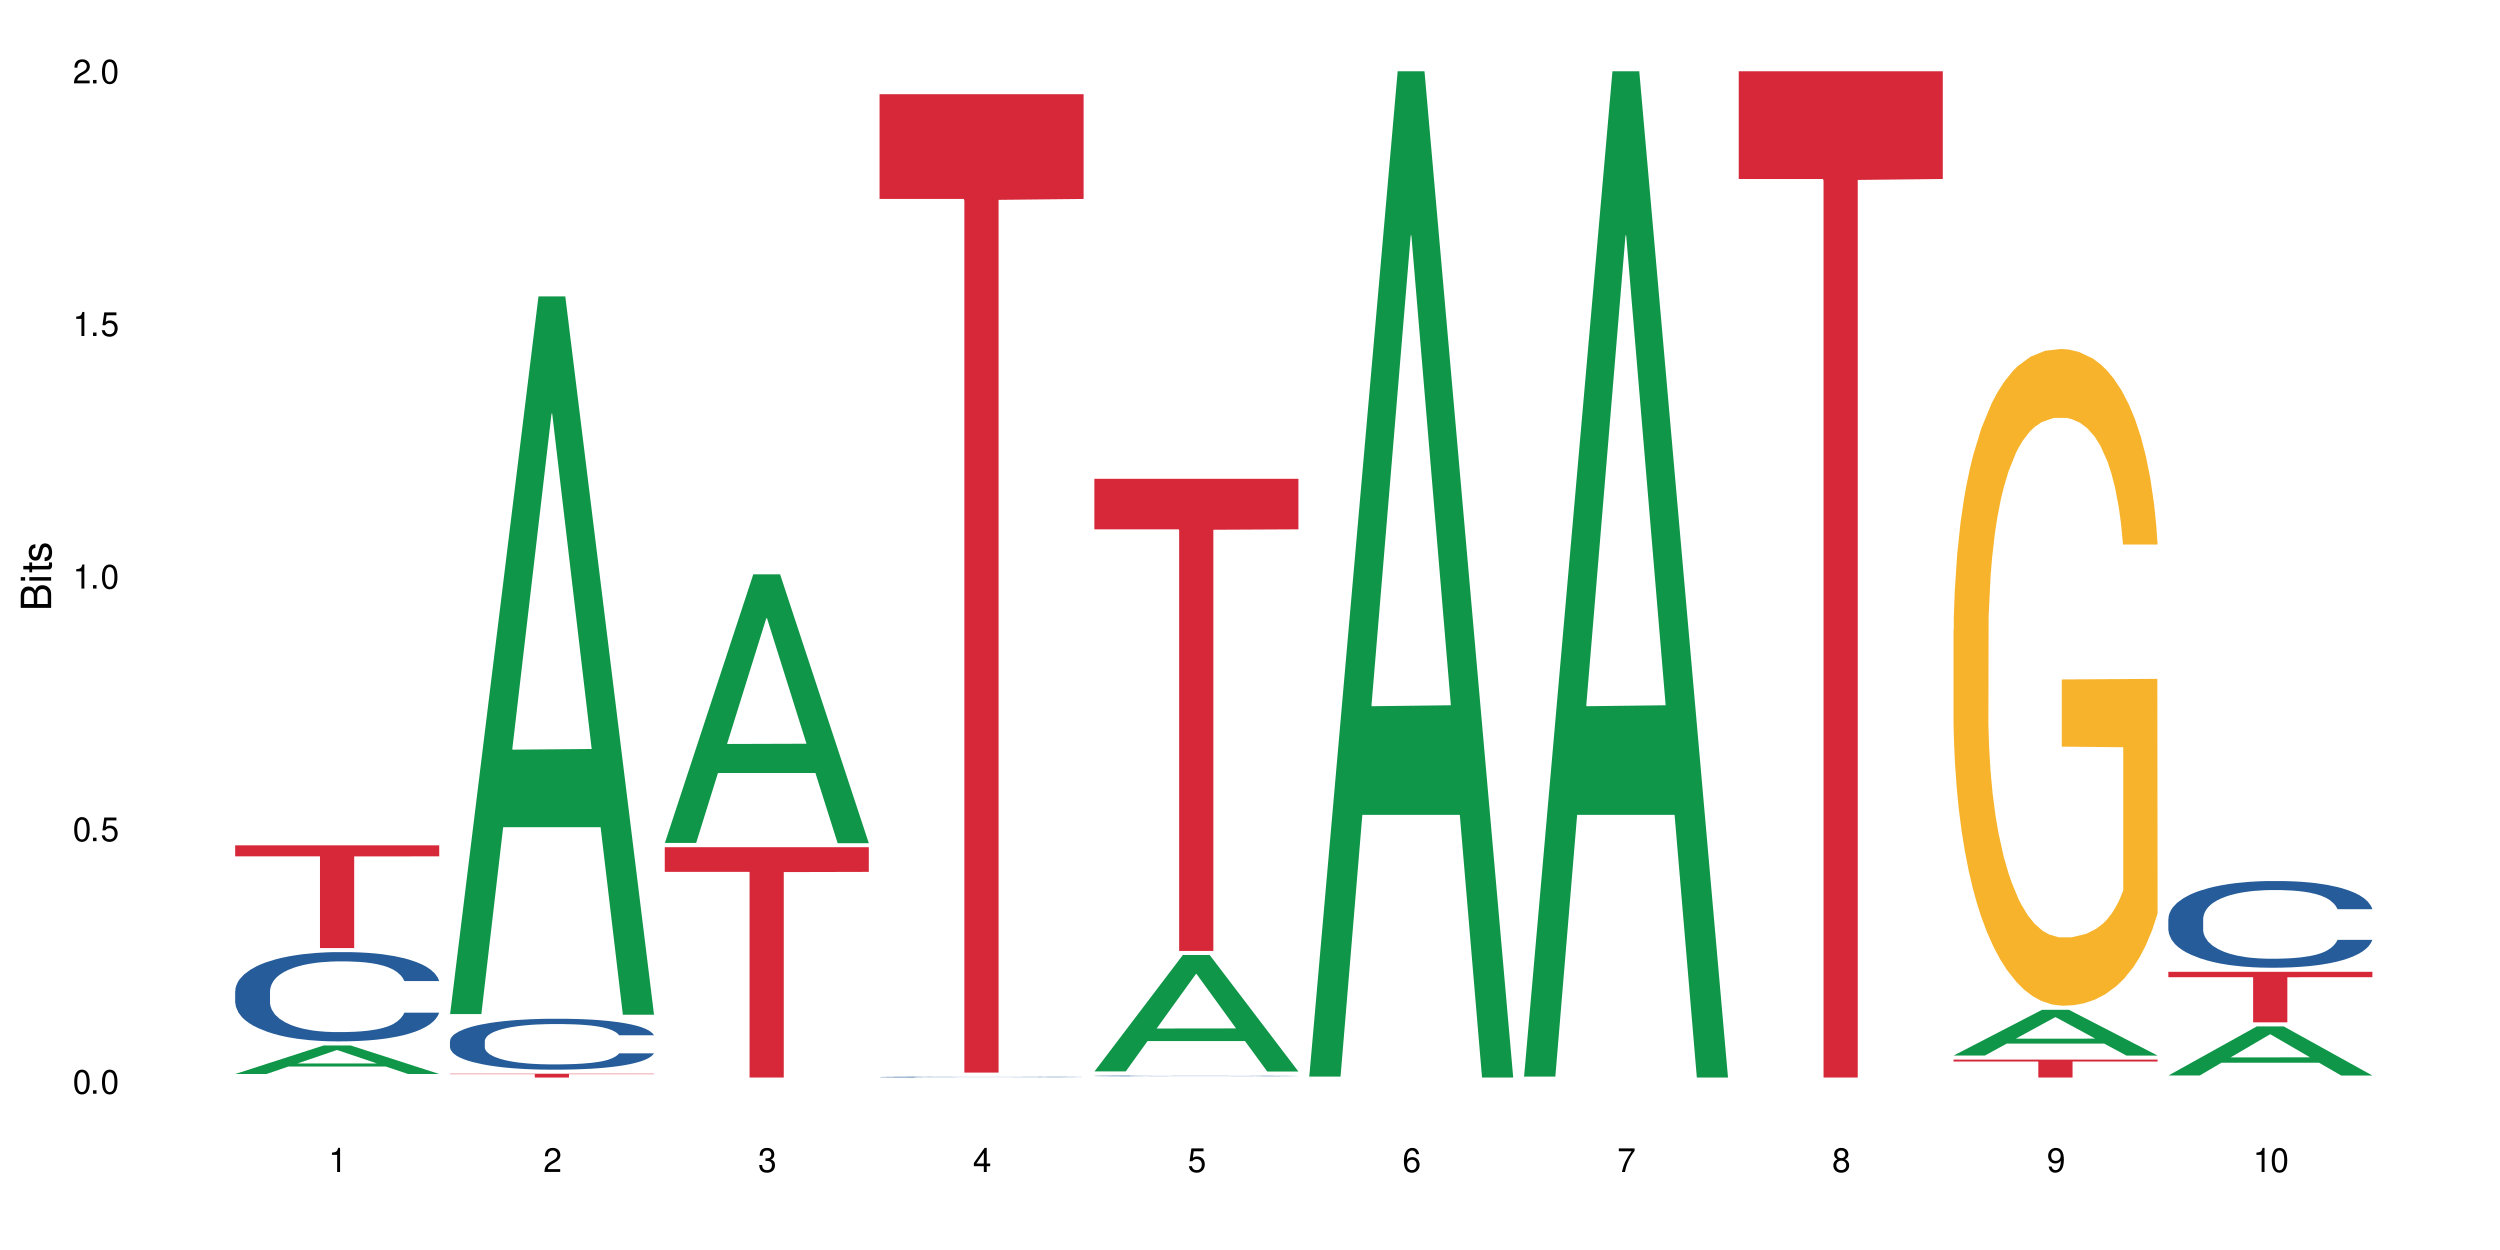 <?xml version="1.0" encoding="UTF-8"?>
<svg xmlns="http://www.w3.org/2000/svg" xmlns:xlink="http://www.w3.org/1999/xlink" width="720" height="360" viewBox="0 0 720 360">
<defs>
<g>
<g id="glyph-0-0">
</g>
<g id="glyph-0-1">
<path d="M 2.641 -6.938 C 2 -6.938 1.422 -6.656 1.078 -6.172 C 0.641 -5.562 0.406 -4.641 0.406 -3.359 C 0.406 -1.016 1.188 0.219 2.641 0.219 C 4.078 0.219 4.859 -1.016 4.859 -3.297 C 4.859 -4.641 4.656 -5.547 4.203 -6.172 C 3.844 -6.656 3.281 -6.938 2.641 -6.938 Z M 2.641 -6.188 C 3.547 -6.188 4 -5.25 4 -3.375 C 4 -1.406 3.562 -0.484 2.625 -0.484 C 1.734 -0.484 1.281 -1.438 1.281 -3.344 C 1.281 -5.25 1.734 -6.188 2.641 -6.188 Z M 2.641 -6.188 "/>
</g>
<g id="glyph-0-2">
<path d="M 1.828 -1 L 0.828 -1 L 0.828 0 L 1.828 0 Z M 1.828 -1 "/>
</g>
<g id="glyph-0-3">
<path d="M 4.562 -6.797 L 1.062 -6.797 L 0.547 -3.094 L 1.328 -3.094 C 1.719 -3.562 2.047 -3.734 2.578 -3.734 C 3.484 -3.734 4.062 -3.109 4.062 -2.094 C 4.062 -1.125 3.484 -0.531 2.578 -0.531 C 1.828 -0.531 1.375 -0.906 1.188 -1.672 L 0.328 -1.672 C 0.453 -1.109 0.547 -0.844 0.75 -0.594 C 1.125 -0.078 1.828 0.219 2.594 0.219 C 3.969 0.219 4.922 -0.781 4.922 -2.219 C 4.922 -3.562 4.031 -4.484 2.719 -4.484 C 2.25 -4.484 1.859 -4.359 1.469 -4.062 L 1.734 -5.969 L 4.562 -5.969 Z M 4.562 -6.797 "/>
</g>
<g id="glyph-0-4">
<path d="M 2.484 -4.938 L 2.484 0 L 3.328 0 L 3.328 -6.938 L 2.766 -6.938 C 2.469 -5.875 2.281 -5.734 0.984 -5.562 L 0.984 -4.938 Z M 2.484 -4.938 "/>
</g>
<g id="glyph-0-5">
<path d="M 4.859 -0.828 L 1.281 -0.828 C 1.359 -1.406 1.672 -1.781 2.5 -2.281 L 3.469 -2.828 C 4.406 -3.344 4.906 -4.062 4.906 -4.906 C 4.906 -5.484 4.672 -6.031 4.266 -6.406 C 3.859 -6.766 3.375 -6.938 2.719 -6.938 C 1.859 -6.938 1.219 -6.625 0.844 -6.031 C 0.609 -5.672 0.5 -5.234 0.484 -4.531 L 1.328 -4.531 C 1.359 -5.016 1.406 -5.281 1.531 -5.516 C 1.75 -5.938 2.188 -6.203 2.703 -6.203 C 3.469 -6.203 4.031 -5.641 4.031 -4.891 C 4.031 -4.344 3.719 -3.859 3.125 -3.516 L 2.234 -3 C 0.812 -2.172 0.406 -1.531 0.328 -0.016 L 4.859 -0.016 Z M 4.859 -0.828 "/>
</g>
<g id="glyph-0-6">
<path d="M 2.125 -3.188 L 2.578 -3.188 C 3.5 -3.188 3.984 -2.766 3.984 -1.922 C 3.984 -1.062 3.469 -0.531 2.594 -0.531 C 1.656 -0.531 1.203 -1 1.156 -2.016 L 0.312 -2.016 C 0.344 -1.453 0.438 -1.094 0.609 -0.781 C 0.953 -0.109 1.625 0.219 2.547 0.219 C 3.953 0.219 4.859 -0.625 4.859 -1.938 C 4.859 -2.828 4.516 -3.297 3.703 -3.594 C 4.344 -3.844 4.656 -4.328 4.656 -5.031 C 4.656 -6.219 3.875 -6.938 2.578 -6.938 C 1.203 -6.938 0.484 -6.172 0.453 -4.703 L 1.297 -4.703 C 1.312 -5.125 1.344 -5.359 1.453 -5.578 C 1.641 -5.969 2.062 -6.203 2.594 -6.203 C 3.344 -6.203 3.797 -5.75 3.797 -5 C 3.797 -4.516 3.609 -4.219 3.25 -4.047 C 3.016 -3.953 2.703 -3.922 2.125 -3.906 Z M 2.125 -3.188 "/>
</g>
<g id="glyph-0-7">
<path d="M 3.141 -1.672 L 3.141 0 L 3.984 0 L 3.984 -1.672 L 4.984 -1.672 L 4.984 -2.438 L 3.984 -2.438 L 3.984 -6.938 L 3.359 -6.938 L 0.266 -2.578 L 0.266 -1.672 Z M 3.141 -2.438 L 1 -2.438 L 3.141 -5.5 Z M 3.141 -2.438 "/>
</g>
<g id="glyph-0-8">
<path d="M 4.781 -5.125 C 4.609 -6.266 3.891 -6.938 2.844 -6.938 C 2.094 -6.938 1.422 -6.578 1.031 -5.953 C 0.594 -5.266 0.406 -4.422 0.406 -3.172 C 0.406 -2 0.578 -1.25 0.984 -0.641 C 1.359 -0.078 1.953 0.219 2.703 0.219 C 3.984 0.219 4.922 -0.75 4.922 -2.094 C 4.922 -3.375 4.062 -4.281 2.844 -4.281 C 2.172 -4.281 1.641 -4.031 1.281 -3.516 C 1.281 -5.234 1.828 -6.188 2.797 -6.188 C 3.391 -6.188 3.797 -5.797 3.938 -5.125 Z M 2.734 -3.531 C 3.547 -3.531 4.062 -2.953 4.062 -2.031 C 4.062 -1.156 3.484 -0.531 2.703 -0.531 C 1.922 -0.531 1.328 -1.188 1.328 -2.078 C 1.328 -2.938 1.906 -3.531 2.734 -3.531 Z M 2.734 -3.531 "/>
</g>
<g id="glyph-0-9">
<path d="M 4.984 -6.797 L 0.438 -6.797 L 0.438 -5.969 L 4.109 -5.969 C 2.5 -3.656 1.828 -2.234 1.328 0 L 2.219 0 C 2.594 -2.172 3.453 -4.047 4.984 -6.094 Z M 4.984 -6.797 "/>
</g>
<g id="glyph-0-10">
<path d="M 3.75 -3.656 C 4.469 -4.094 4.688 -4.438 4.688 -5.078 C 4.688 -6.172 3.844 -6.938 2.641 -6.938 C 1.438 -6.938 0.594 -6.172 0.594 -5.094 C 0.594 -4.438 0.812 -4.094 1.516 -3.656 C 0.734 -3.266 0.359 -2.703 0.359 -1.922 C 0.359 -0.656 1.281 0.219 2.641 0.219 C 3.984 0.219 4.922 -0.656 4.922 -1.922 C 4.922 -2.703 4.531 -3.266 3.75 -3.656 Z M 2.641 -6.188 C 3.359 -6.188 3.812 -5.75 3.812 -5.062 C 3.812 -4.406 3.344 -3.984 2.641 -3.984 C 1.922 -3.984 1.453 -4.406 1.453 -5.078 C 1.453 -5.75 1.922 -6.188 2.641 -6.188 Z M 2.641 -3.266 C 3.484 -3.266 4.062 -2.719 4.062 -1.906 C 4.062 -1.078 3.484 -0.531 2.625 -0.531 C 1.797 -0.531 1.219 -1.094 1.219 -1.906 C 1.219 -2.719 1.781 -3.266 2.641 -3.266 Z M 2.641 -3.266 "/>
</g>
<g id="glyph-0-11">
<path d="M 0.516 -1.578 C 0.672 -0.453 1.406 0.219 2.438 0.219 C 3.188 0.219 3.859 -0.141 4.266 -0.766 C 4.688 -1.453 4.891 -2.297 4.891 -3.547 C 4.891 -4.719 4.703 -5.453 4.312 -6.078 C 3.938 -6.641 3.344 -6.938 2.594 -6.938 C 1.297 -6.938 0.359 -5.969 0.359 -4.625 C 0.359 -3.344 1.234 -2.453 2.453 -2.453 C 3.094 -2.453 3.578 -2.672 4.016 -3.203 C 4 -1.484 3.469 -0.531 2.5 -0.531 C 1.906 -0.531 1.484 -0.906 1.359 -1.578 Z M 2.578 -6.203 C 3.375 -6.203 3.969 -5.531 3.969 -4.641 C 3.969 -3.797 3.391 -3.188 2.547 -3.188 C 1.734 -3.188 1.234 -3.766 1.234 -4.688 C 1.234 -5.562 1.797 -6.203 2.578 -6.203 Z M 2.578 -6.203 "/>
</g>
<g id="glyph-1-0">
</g>
<g id="glyph-1-1">
<path d="M 0 -0.953 L 0 -4.891 C 0 -5.719 -0.234 -6.344 -0.734 -6.797 C -1.188 -7.234 -1.812 -7.469 -2.5 -7.469 C -3.547 -7.469 -4.188 -7 -4.625 -5.875 C -4.984 -6.688 -5.625 -7.094 -6.531 -7.094 C -7.172 -7.094 -7.734 -6.859 -8.141 -6.391 C -8.562 -5.922 -8.75 -5.344 -8.75 -4.5 L -8.75 -0.953 Z M -4.984 -2.062 L -7.766 -2.062 L -7.766 -4.219 C -7.766 -4.844 -7.688 -5.203 -7.453 -5.5 C -7.219 -5.812 -6.859 -5.969 -6.375 -5.969 C -5.891 -5.969 -5.531 -5.812 -5.297 -5.5 C -5.062 -5.203 -4.984 -4.844 -4.984 -4.219 Z M -0.984 -2.062 L -4 -2.062 L -4 -4.781 C -4 -5.766 -3.438 -6.359 -2.484 -6.359 C -1.547 -6.359 -0.984 -5.766 -0.984 -4.781 Z M -0.984 -2.062 "/>
</g>
<g id="glyph-1-2">
<path d="M -6.281 -1.797 L -6.281 -0.797 L 0 -0.797 L 0 -1.797 Z M -8.75 -1.797 L -8.75 -0.797 L -7.484 -0.797 L -7.484 -1.797 Z M -8.75 -1.797 "/>
</g>
<g id="glyph-1-3">
<path d="M -6.281 -3.047 L -6.281 -2.016 L -8.016 -2.016 L -8.016 -1.016 L -6.281 -1.016 L -6.281 -0.172 L -5.469 -0.172 L -5.469 -1.016 L -0.719 -1.016 C -0.078 -1.016 0.281 -1.453 0.281 -2.234 C 0.281 -2.5 0.25 -2.719 0.188 -3.047 L -0.641 -3.047 C -0.609 -2.906 -0.594 -2.766 -0.594 -2.562 C -0.594 -2.141 -0.719 -2.016 -1.156 -2.016 L -5.469 -2.016 L -5.469 -3.047 Z M -6.281 -3.047 "/>
</g>
<g id="glyph-1-4">
<path d="M -4.531 -5.25 C -5.766 -5.25 -6.469 -4.422 -6.469 -2.969 C -6.469 -1.516 -5.719 -0.562 -4.547 -0.562 C -3.562 -0.562 -3.094 -1.062 -2.734 -2.562 L -2.516 -3.484 C -2.344 -4.188 -2.094 -4.469 -1.641 -4.469 C -1.047 -4.469 -0.641 -3.875 -0.641 -3 C -0.641 -2.453 -0.797 -2 -1.062 -1.75 C -1.25 -1.594 -1.422 -1.531 -1.875 -1.469 L -1.875 -0.406 C -0.422 -0.453 0.281 -1.266 0.281 -2.922 C 0.281 -4.5 -0.5 -5.516 -1.719 -5.516 C -2.656 -5.516 -3.172 -4.984 -3.469 -3.734 L -3.703 -2.766 C -3.891 -1.953 -4.156 -1.609 -4.594 -1.609 C -5.188 -1.609 -5.547 -2.125 -5.547 -2.938 C -5.547 -3.75 -5.203 -4.172 -4.531 -4.203 Z M -4.531 -5.25 "/>
</g>
</g>
</defs>
<rect x="-72" y="-36" width="864" height="432" fill="rgb(100%, 100%, 100%)" fill-opacity="1"/>
<path fill-rule="nonzero" fill="rgb(6.275%, 58.824%, 28.235%)" fill-opacity="1" d="M 67.73 309.305 L 67.793 309.297 L 93.223 301.086 L 100.945 301.086 L 126.5 309.312 L 117.52 309.312 L 111.117 307.164 L 83.051 307.164 L 76.773 309.305 L 67.73 309.305 L 85.75 306.277 L 108.543 306.27 L 97.176 302.43 L 97.051 302.422 L 96.926 302.445 L 85.688 306.27 L 85.75 306.277 Z M 67.73 309.305 "/>
<path fill-rule="nonzero" fill="rgb(14.51%, 36.078%, 60%)" fill-opacity="1" d="M 67.73 285.398 L 67.801 285.375 L 67.801 284.809 L 68.02 283.918 L 68.52 282.789 L 69.02 282.012 L 70.312 280.629 L 72.102 279.289 L 73.965 278.254 L 75.328 277.641 L 76.547 277.172 L 79.34 276.301 L 81.133 275.855 L 83.066 275.457 L 85.434 275.059 L 87.152 274.82 L 91.023 274.445 L 93.891 274.281 L 96.113 274.211 L 100.914 274.211 L 103.781 274.305 L 105.859 274.422 L 108.152 274.609 L 110.086 274.82 L 113.457 275.34 L 116.465 275.996 L 117.828 276.375 L 119.977 277.102 L 121.625 277.809 L 122.773 278.418 L 124.062 279.289 L 125.207 280.344 L 126.07 281.543 L 126.5 282.555 L 116.465 282.555 L 115.965 281.613 L 115.391 280.887 L 114.316 279.922 L 113.238 279.242 L 111.734 278.559 L 110.375 278.113 L 108.512 277.664 L 106.863 277.383 L 105.141 277.172 L 103.492 277.031 L 100.34 276.891 L 96.684 276.891 L 95.324 276.938 L 92.527 277.125 L 91.023 277.289 L 88.871 277.617 L 87.367 277.926 L 85.578 278.395 L 84.359 278.793 L 82.852 279.406 L 81.777 279.945 L 80.559 280.723 L 79.844 281.309 L 79.199 281.965 L 78.625 282.742 L 78.195 283.566 L 77.906 284.434 L 77.766 285.281 L 77.766 288.922 L 77.906 289.77 L 78.266 290.758 L 79.199 292.191 L 80.559 293.438 L 82.137 294.422 L 83.641 295.129 L 84.5 295.457 L 85.648 295.832 L 87.441 296.305 L 90.02 296.773 L 91.523 296.961 L 93.816 297.148 L 96.184 297.242 L 99.336 297.242 L 102.133 297.148 L 103.996 297.031 L 105.93 296.844 L 108.582 296.445 L 110.23 296.066 L 111.664 295.621 L 112.738 295.176 L 113.457 294.801 L 114.531 294.07 L 115.391 293.27 L 116.035 292.449 L 116.465 291.648 L 126.5 291.648 L 126.07 292.59 L 125.422 293.508 L 124.777 294.188 L 123.777 295.012 L 122.629 295.738 L 120.98 296.562 L 119.617 297.102 L 117.828 297.691 L 116.18 298.137 L 114.387 298.535 L 111.734 299.004 L 110.016 299.242 L 108.152 299.453 L 105.93 299.641 L 103.137 299.805 L 100.125 299.898 L 97.328 299.922 L 94.32 299.875 L 92.098 299.781 L 89.16 299.57 L 85.504 299.148 L 82.852 298.699 L 80.773 298.254 L 78.984 297.785 L 76.977 297.148 L 74.395 296.113 L 72.82 295.316 L 71.746 294.656 L 70.527 293.742 L 69.664 292.918 L 68.664 291.602 L 67.945 289.934 L 67.73 288.641 Z M 67.73 285.398 "/>
<path fill-rule="nonzero" fill="rgb(83.922%, 15.686%, 22.353%)" fill-opacity="1" d="M 67.73 243.457 L 126.5 243.457 L 126.5 246.625 L 102.008 246.652 L 102.008 273.047 L 92.152 273.047 L 92.152 246.68 L 92.008 246.625 L 67.73 246.625 Z M 67.73 243.457 "/>
<path fill-rule="nonzero" fill="rgb(6.275%, 58.824%, 28.235%)" fill-opacity="1" d="M 129.594 292.047 L 129.656 291.852 L 155.082 85.363 L 162.805 85.363 L 188.359 292.242 L 179.383 292.242 L 172.977 238.238 L 144.91 238.238 L 138.633 292.047 L 129.594 292.047 L 147.613 215.902 L 170.402 215.707 L 159.039 119.164 L 158.914 118.969 L 158.789 119.551 L 147.547 215.707 L 147.613 215.902 Z M 129.594 292.047 "/>
<path fill-rule="nonzero" fill="rgb(14.51%, 36.078%, 60%)" fill-opacity="1" d="M 129.594 299.785 L 129.664 299.773 L 129.664 299.453 L 129.879 298.941 L 130.379 298.297 L 130.883 297.855 L 132.172 297.066 L 133.965 296.301 L 135.828 295.711 L 137.188 295.363 L 138.406 295.094 L 141.203 294.598 L 142.992 294.344 L 144.93 294.117 L 147.293 293.887 L 149.016 293.754 L 152.883 293.539 L 155.75 293.445 L 157.973 293.406 L 162.773 293.406 L 165.641 293.461 L 167.719 293.527 L 170.012 293.633 L 171.949 293.754 L 175.316 294.051 L 178.324 294.426 L 179.688 294.641 L 181.836 295.055 L 183.484 295.457 L 184.633 295.805 L 185.922 296.301 L 187.07 296.906 L 187.93 297.59 L 188.359 298.164 L 178.324 298.164 L 177.824 297.629 L 177.25 297.211 L 176.176 296.664 L 175.102 296.273 L 173.598 295.887 L 172.234 295.633 L 170.371 295.375 L 168.723 295.215 L 167.004 295.094 L 165.355 295.016 L 162.199 294.934 L 158.547 294.934 L 157.184 294.961 L 154.391 295.066 L 152.883 295.16 L 150.734 295.348 L 149.23 295.523 L 147.438 295.793 L 146.219 296.02 L 144.715 296.367 L 143.641 296.676 L 142.422 297.117 L 141.703 297.453 L 141.059 297.828 L 140.484 298.273 L 140.055 298.742 L 139.77 299.238 L 139.625 299.719 L 139.625 301.797 L 139.77 302.281 L 140.129 302.844 L 141.059 303.66 L 142.422 304.371 L 143.996 304.934 L 145.504 305.336 L 146.363 305.523 L 147.508 305.738 L 149.301 306.008 L 151.879 306.273 L 153.387 306.383 L 155.68 306.488 L 158.043 306.543 L 161.199 306.543 L 163.992 306.488 L 165.855 306.422 L 167.789 306.316 L 170.441 306.086 L 172.09 305.871 L 173.523 305.617 L 174.598 305.363 L 175.316 305.148 L 176.391 304.734 L 177.25 304.277 L 177.895 303.809 L 178.324 303.352 L 188.359 303.352 L 187.93 303.887 L 187.285 304.41 L 186.641 304.801 L 185.637 305.27 L 184.488 305.684 L 182.84 306.152 L 181.48 306.461 L 179.688 306.797 L 178.039 307.051 L 176.246 307.281 L 173.598 307.547 L 171.875 307.684 L 170.012 307.805 L 167.789 307.91 L 164.996 308.004 L 161.984 308.059 L 159.191 308.07 L 156.18 308.043 L 153.957 307.992 L 151.02 307.871 L 147.367 307.629 L 144.715 307.375 L 142.637 307.121 L 140.844 306.852 L 138.836 306.488 L 136.258 305.898 L 134.68 305.445 L 133.605 305.066 L 132.387 304.547 L 131.527 304.078 L 130.523 303.324 L 129.809 302.375 L 129.594 301.637 Z M 129.594 299.785 "/>
<path fill-rule="nonzero" fill="rgb(83.922%, 15.686%, 22.353%)" fill-opacity="1" d="M 129.594 309.234 L 188.359 309.234 L 188.359 309.352 L 163.867 309.352 L 163.867 310.332 L 154.012 310.332 L 154.012 309.355 L 153.871 309.352 L 129.594 309.352 Z M 129.594 309.234 "/>
<path fill-rule="nonzero" fill="rgb(6.275%, 58.824%, 28.235%)" fill-opacity="1" d="M 191.453 242.766 L 191.516 242.691 L 216.945 165.406 L 224.668 165.406 L 250.219 242.84 L 241.242 242.84 L 234.84 222.625 L 206.773 222.625 L 200.492 242.766 L 191.453 242.766 L 209.473 214.266 L 232.266 214.191 L 220.898 178.055 L 220.773 177.984 L 220.648 178.199 L 209.41 214.191 L 209.473 214.266 Z M 191.453 242.766 "/>
<path fill-rule="nonzero" fill="rgb(83.922%, 15.686%, 22.353%)" fill-opacity="1" d="M 191.453 244 L 250.219 244 L 250.219 251.102 L 225.727 251.164 L 225.727 310.332 L 215.875 310.332 L 215.875 251.227 L 215.73 251.102 L 191.453 251.102 Z M 191.453 244 "/>
<path fill-rule="nonzero" fill="rgb(14.51%, 36.078%, 60%)" fill-opacity="1" d="M 253.312 310.188 L 253.387 310.188 L 253.387 310.18 L 253.602 310.172 L 254.102 310.16 L 254.605 310.152 L 255.895 310.141 L 257.684 310.125 L 259.547 310.113 L 260.91 310.109 L 262.129 310.105 L 264.922 310.094 L 266.715 310.09 L 268.652 310.086 L 271.016 310.082 L 272.734 310.082 L 276.605 310.078 L 279.473 310.074 L 289.363 310.074 L 291.441 310.078 L 293.734 310.078 L 295.668 310.082 L 299.039 310.086 L 302.047 310.094 L 303.41 310.098 L 305.559 310.102 L 307.207 310.109 L 308.355 310.117 L 309.645 310.125 L 310.793 310.137 L 311.652 310.148 L 312.082 310.16 L 302.047 310.16 L 301.547 310.148 L 300.973 310.141 L 298.824 310.125 L 297.316 310.117 L 295.957 310.113 L 294.094 310.109 L 292.445 310.105 L 290.723 310.105 L 289.074 310.102 L 280.906 310.102 L 278.109 310.105 L 276.605 310.105 L 274.457 310.109 L 272.949 310.113 L 271.16 310.117 L 269.941 310.121 L 268.434 310.125 L 267.359 310.133 L 266.141 310.141 L 265.426 310.145 L 264.781 310.152 L 264.207 310.16 L 263.777 310.168 L 263.492 310.176 L 263.348 310.188 L 263.348 310.223 L 263.492 310.23 L 263.848 310.242 L 264.781 310.254 L 266.141 310.266 L 267.719 310.277 L 269.223 310.285 L 270.082 310.289 L 271.23 310.293 L 273.023 310.297 L 275.602 310.301 L 277.105 310.301 L 279.402 310.305 L 289.578 310.305 L 291.512 310.301 L 294.164 310.297 L 295.812 310.293 L 297.246 310.289 L 298.32 310.285 L 299.039 310.281 L 300.113 310.273 L 300.973 310.266 L 301.617 310.258 L 302.047 310.25 L 312.082 310.25 L 311.008 310.27 L 310.363 310.273 L 309.359 310.281 L 308.211 310.289 L 306.562 310.297 L 305.203 310.305 L 303.41 310.309 L 301.762 310.316 L 299.969 310.32 L 297.316 310.324 L 295.598 310.324 L 293.734 310.328 L 291.512 310.328 L 288.719 310.332 L 277.68 310.332 L 274.742 310.328 L 271.086 310.324 L 268.434 310.32 L 266.355 310.316 L 264.566 310.312 L 262.559 310.305 L 259.98 310.293 L 258.402 310.285 L 257.328 310.281 L 256.109 310.27 L 255.25 310.262 L 254.246 310.25 L 253.527 310.23 L 253.312 310.219 Z M 253.312 310.188 "/>
<path fill-rule="nonzero" fill="rgb(83.922%, 15.686%, 22.353%)" fill-opacity="1" d="M 253.312 27.133 L 312.082 27.133 L 312.082 57.297 L 287.59 57.559 L 287.59 308.91 L 277.734 308.91 L 277.734 57.824 L 277.594 57.297 L 253.312 57.297 Z M 253.312 27.133 "/>
<path fill-rule="nonzero" fill="rgb(6.275%, 58.824%, 28.235%)" fill-opacity="1" d="M 315.176 308.566 L 315.238 308.535 L 340.664 275.039 L 348.387 275.039 L 373.941 308.598 L 364.965 308.598 L 358.559 299.836 L 330.496 299.836 L 324.215 308.566 L 315.176 308.566 L 333.195 296.215 L 355.984 296.184 L 344.621 280.523 L 344.496 280.488 L 344.371 280.586 L 333.133 296.184 L 333.195 296.215 Z M 315.176 308.566 "/>
<path fill-rule="nonzero" fill="rgb(14.51%, 36.078%, 60%)" fill-opacity="1" d="M 315.176 309.859 L 315.246 309.859 L 315.246 309.852 L 315.461 309.844 L 315.961 309.836 L 316.465 309.828 L 317.754 309.816 L 319.547 309.805 L 321.41 309.797 L 322.77 309.789 L 323.988 309.785 L 326.785 309.777 L 328.578 309.773 L 330.512 309.77 L 332.875 309.77 L 334.598 309.766 L 338.465 309.762 L 353.301 309.762 L 355.594 309.766 L 357.531 309.766 L 360.898 309.77 L 363.91 309.777 L 365.27 309.777 L 367.422 309.785 L 369.07 309.793 L 370.215 309.797 L 371.504 309.805 L 372.652 309.812 L 373.512 309.824 L 373.941 309.832 L 363.91 309.832 L 363.406 309.824 L 362.832 309.82 L 361.758 309.809 L 360.684 309.805 L 359.18 309.797 L 357.816 309.793 L 355.953 309.789 L 354.305 309.789 L 352.586 309.785 L 339.973 309.785 L 338.465 309.789 L 336.316 309.789 L 334.812 309.793 L 333.02 309.797 L 331.801 309.801 L 330.297 309.805 L 329.223 309.809 L 328.004 309.816 L 327.285 309.824 L 326.641 309.828 L 326.066 309.836 L 325.637 309.844 L 325.352 309.852 L 325.207 309.855 L 325.207 309.891 L 325.352 309.895 L 325.711 309.906 L 326.641 309.918 L 328.004 309.93 L 329.578 309.938 L 331.086 309.941 L 331.945 309.945 L 333.09 309.949 L 334.883 309.953 L 337.465 309.957 L 338.969 309.961 L 351.438 309.961 L 353.375 309.957 L 356.023 309.953 L 357.672 309.953 L 359.105 309.949 L 360.184 309.945 L 360.898 309.941 L 361.973 309.934 L 362.832 309.926 L 363.48 309.918 L 363.91 309.914 L 373.941 309.914 L 373.512 309.922 L 372.867 309.93 L 372.223 309.934 L 371.219 309.941 L 370.07 309.949 L 368.422 309.957 L 367.062 309.961 L 365.27 309.965 L 363.621 309.969 L 361.832 309.973 L 359.18 309.977 L 357.457 309.98 L 355.594 309.98 L 353.375 309.984 L 339.543 309.984 L 336.602 309.98 L 332.949 309.977 L 330.297 309.973 L 328.219 309.969 L 326.426 309.965 L 324.418 309.961 L 321.84 309.953 L 320.262 309.945 L 319.188 309.938 L 317.969 309.93 L 317.109 309.926 L 316.105 309.914 L 315.391 309.898 L 315.176 309.887 Z M 315.176 309.859 "/>
<path fill-rule="nonzero" fill="rgb(83.922%, 15.686%, 22.353%)" fill-opacity="1" d="M 315.176 137.891 L 373.941 137.891 L 373.941 152.445 L 349.449 152.574 L 349.449 273.875 L 339.594 273.875 L 339.594 152.699 L 339.453 152.445 L 315.176 152.445 Z M 315.176 137.891 "/>
<path fill-rule="nonzero" fill="rgb(6.275%, 58.824%, 28.235%)" fill-opacity="1" d="M 377.035 310.059 L 377.098 309.789 L 402.527 20.527 L 410.25 20.527 L 435.805 310.332 L 426.824 310.332 L 420.422 234.684 L 392.355 234.684 L 386.078 310.059 L 377.035 310.059 L 395.055 203.391 L 417.848 203.117 L 406.48 67.875 L 406.355 67.602 L 406.23 68.418 L 394.992 203.117 L 395.055 203.391 Z M 377.035 310.059 "/>
<path fill-rule="nonzero" fill="rgb(6.275%, 58.824%, 28.235%)" fill-opacity="1" d="M 438.895 310.059 L 438.957 309.789 L 464.387 20.527 L 472.109 20.527 L 497.664 310.332 L 488.688 310.332 L 482.281 234.684 L 454.215 234.684 L 447.938 310.059 L 438.895 310.059 L 456.914 203.391 L 479.707 203.117 L 468.344 67.875 L 468.219 67.602 L 468.09 68.418 L 456.852 203.117 L 456.914 203.391 Z M 438.895 310.059 "/>
<path fill-rule="nonzero" fill="rgb(83.922%, 15.686%, 22.353%)" fill-opacity="1" d="M 500.758 20.527 L 559.523 20.527 L 559.523 51.547 L 535.031 51.82 L 535.031 310.332 L 525.18 310.332 L 525.18 52.094 L 525.035 51.547 L 500.758 51.547 Z M 500.758 20.527 "/>
<path fill-rule="nonzero" fill="rgb(6.275%, 58.824%, 28.235%)" fill-opacity="1" d="M 562.617 303.988 L 562.68 303.977 L 588.109 290.82 L 595.832 290.82 L 621.387 304.004 L 612.406 304.004 L 606.004 300.562 L 577.938 300.562 L 571.66 303.988 L 562.617 303.988 L 580.637 299.137 L 603.43 299.125 L 592.066 292.973 L 591.938 292.961 L 591.812 292.996 L 580.574 299.125 L 580.637 299.137 Z M 562.617 303.988 "/>
<path fill-rule="nonzero" fill="rgb(96.863%, 70.196%, 16.863%)" fill-opacity="1" d="M 562.617 181.516 L 562.691 181.344 L 562.691 177.891 L 562.977 170.117 L 563.691 159.406 L 564.625 150.598 L 565.629 143.688 L 566.273 140.059 L 567.348 134.875 L 568.281 131.078 L 570.645 123.305 L 573.656 116.047 L 575.305 112.938 L 577.168 110 L 579.816 106.719 L 581.035 105.512 L 584.762 102.746 L 588.992 101.02 L 593.648 100.5 L 595.801 100.672 L 598.738 101.363 L 602.754 103.266 L 605.047 104.992 L 606.836 106.719 L 608.699 108.965 L 610.992 112.422 L 613.145 116.566 L 614.863 120.711 L 616.586 125.895 L 618.016 131.422 L 619.234 137.469 L 620.312 144.723 L 620.957 150.77 L 621.387 156.816 L 611.426 156.816 L 610.852 150.77 L 610.207 146.105 L 609.129 140.406 L 608.055 136.258 L 606.98 132.977 L 604.973 128.484 L 603.254 125.723 L 601.105 123.305 L 599.023 121.75 L 596.66 120.711 L 595.227 120.367 L 591.43 120.367 L 587.988 121.574 L 585.98 122.957 L 584.547 124.34 L 582.543 126.93 L 581.324 129.004 L 580.605 130.387 L 578.457 135.742 L 577.023 140.578 L 576.234 143.859 L 575.23 149.043 L 574.516 153.707 L 573.727 160.617 L 573.297 165.797 L 572.723 177.543 L 572.652 208.637 L 572.867 215.203 L 573.297 222.285 L 573.871 228.504 L 574.73 235.066 L 575.59 240.078 L 577.094 246.816 L 578.387 251.305 L 579.387 254.242 L 581.324 258.906 L 582.113 260.461 L 583.977 263.57 L 585.91 265.988 L 588.273 268.062 L 590.066 269.098 L 592.934 269.961 L 596.59 269.961 L 600.891 268.926 L 603.613 267.543 L 605.477 266.16 L 606.695 264.953 L 608.199 263.051 L 609.273 261.324 L 610.277 259.426 L 611.496 256.488 L 611.496 215.203 L 593.793 215.031 L 593.793 195.684 L 621.312 195.508 L 621.387 263.051 L 619.879 267.715 L 618.016 272.207 L 616.227 275.664 L 614.363 278.598 L 611.711 281.883 L 609.559 283.953 L 606.266 286.371 L 603.254 287.926 L 600.102 288.965 L 597.305 289.48 L 594.008 289.656 L 591.07 289.309 L 587.918 288.273 L 585.41 286.891 L 583.113 285.164 L 580.82 282.918 L 577.953 279.289 L 576.09 276.355 L 574.156 272.727 L 572.223 268.406 L 570.5 263.742 L 569.355 260.117 L 568.207 255.969 L 566.988 250.789 L 565.844 244.914 L 564.984 239.559 L 564.195 233.512 L 563.621 227.812 L 563.047 220.039 L 562.762 213.82 L 562.617 208.465 Z M 562.617 181.516 "/>
<path fill-rule="nonzero" fill="rgb(83.922%, 15.686%, 22.353%)" fill-opacity="1" d="M 562.617 305.168 L 621.387 305.168 L 621.387 305.719 L 596.895 305.723 L 596.895 310.332 L 587.039 310.332 L 587.039 305.73 L 586.895 305.719 L 562.617 305.719 Z M 562.617 305.168 "/>
<path fill-rule="nonzero" fill="rgb(6.275%, 58.824%, 28.235%)" fill-opacity="1" d="M 624.48 309.742 L 624.543 309.727 L 649.969 295.598 L 657.691 295.598 L 683.246 309.754 L 674.27 309.754 L 667.863 306.059 L 639.797 306.059 L 633.52 309.742 L 624.48 309.742 L 642.5 304.531 L 665.289 304.516 L 653.926 297.91 L 653.801 297.898 L 653.676 297.938 L 642.438 304.516 L 642.5 304.531 Z M 624.48 309.742 "/>
<path fill-rule="nonzero" fill="rgb(14.51%, 36.078%, 60%)" fill-opacity="1" d="M 624.48 264.605 L 624.551 264.586 L 624.551 264.035 L 624.766 263.168 L 625.266 262.074 L 625.77 261.32 L 627.059 259.973 L 628.852 258.672 L 630.715 257.668 L 632.074 257.078 L 633.293 256.621 L 636.09 255.777 L 637.879 255.344 L 639.816 254.953 L 642.18 254.566 L 643.902 254.336 L 647.77 253.973 L 650.637 253.812 L 652.859 253.746 L 657.66 253.746 L 660.527 253.836 L 662.605 253.949 L 664.898 254.133 L 666.836 254.336 L 670.203 254.84 L 673.215 255.48 L 674.574 255.844 L 676.727 256.551 L 678.375 257.234 L 679.52 257.828 L 680.809 258.672 L 681.957 259.699 L 682.816 260.863 L 683.246 261.848 L 673.215 261.848 L 672.711 260.934 L 672.137 260.227 L 671.062 259.289 L 669.988 258.629 L 668.484 257.965 L 667.121 257.531 L 665.258 257.098 L 663.609 256.824 L 661.891 256.621 L 660.242 256.484 L 657.086 256.348 L 653.434 256.348 L 652.07 256.391 L 649.277 256.574 L 647.77 256.734 L 645.621 257.055 L 644.117 257.352 L 642.324 257.805 L 641.105 258.195 L 639.602 258.789 L 638.527 259.312 L 637.309 260.066 L 636.59 260.637 L 635.945 261.277 L 635.371 262.027 L 634.941 262.828 L 634.656 263.672 L 634.512 264.492 L 634.512 268.031 L 634.656 268.852 L 635.016 269.809 L 635.945 271.203 L 637.309 272.41 L 638.883 273.371 L 640.391 274.055 L 641.25 274.375 L 642.395 274.738 L 644.188 275.195 L 646.766 275.652 L 648.273 275.836 L 650.566 276.02 L 652.93 276.109 L 656.086 276.109 L 658.879 276.02 L 660.742 275.902 L 662.68 275.723 L 665.328 275.332 L 666.977 274.969 L 668.41 274.535 L 669.488 274.102 L 670.203 273.734 L 671.277 273.027 L 672.137 272.254 L 672.781 271.453 L 673.215 270.676 L 683.246 270.676 L 682.816 271.59 L 682.172 272.48 L 681.527 273.141 L 680.523 273.941 L 679.375 274.648 L 677.727 275.445 L 676.367 275.973 L 674.574 276.543 L 672.926 276.977 L 671.133 277.363 L 668.484 277.82 L 666.762 278.047 L 664.898 278.254 L 662.68 278.438 L 659.883 278.598 L 656.871 278.688 L 654.078 278.711 L 651.066 278.664 L 648.848 278.574 L 645.906 278.367 L 642.254 277.957 L 639.602 277.523 L 637.523 277.09 L 635.73 276.633 L 633.723 276.02 L 631.145 275.012 L 629.566 274.238 L 628.492 273.598 L 627.273 272.707 L 626.414 271.91 L 625.41 270.633 L 624.695 269.012 L 624.48 267.758 Z M 624.48 264.605 "/>
<path fill-rule="nonzero" fill="rgb(83.922%, 15.686%, 22.353%)" fill-opacity="1" d="M 624.48 279.875 L 683.246 279.875 L 683.246 281.434 L 658.754 281.445 L 658.754 294.434 L 648.898 294.434 L 648.898 281.461 L 648.758 281.434 L 624.48 281.434 Z M 624.48 279.875 "/>
<g fill="rgb(0%, 0%, 0%)" fill-opacity="1">
<use xlink:href="#glyph-0-1" x="20.965" y="314.993"/>
<use xlink:href="#glyph-0-2" x="25.965" y="314.993"/>
<use xlink:href="#glyph-0-1" x="28.965" y="314.993"/>
</g>
<g fill="rgb(0%, 0%, 0%)" fill-opacity="1">
<use xlink:href="#glyph-0-1" x="20.965" y="242.251"/>
<use xlink:href="#glyph-0-2" x="25.965" y="242.251"/>
<use xlink:href="#glyph-0-3" x="28.965" y="242.251"/>
</g>
<g fill="rgb(0%, 0%, 0%)" fill-opacity="1">
<use xlink:href="#glyph-0-4" x="20.965" y="169.509"/>
<use xlink:href="#glyph-0-2" x="25.965" y="169.509"/>
<use xlink:href="#glyph-0-1" x="28.965" y="169.509"/>
</g>
<g fill="rgb(0%, 0%, 0%)" fill-opacity="1">
<use xlink:href="#glyph-0-4" x="20.965" y="96.767"/>
<use xlink:href="#glyph-0-2" x="25.965" y="96.767"/>
<use xlink:href="#glyph-0-3" x="28.965" y="96.767"/>
</g>
<g fill="rgb(0%, 0%, 0%)" fill-opacity="1">
<use xlink:href="#glyph-0-5" x="20.965" y="24.024"/>
<use xlink:href="#glyph-0-2" x="25.965" y="24.024"/>
<use xlink:href="#glyph-0-1" x="28.965" y="24.024"/>
</g>
<g fill="rgb(0%, 0%, 0%)" fill-opacity="1">
<use xlink:href="#glyph-0-4" x="94.613" y="337.532"/>
</g>
<g fill="rgb(0%, 0%, 0%)" fill-opacity="1">
<use xlink:href="#glyph-0-5" x="156.477" y="337.532"/>
</g>
<g fill="rgb(0%, 0%, 0%)" fill-opacity="1">
<use xlink:href="#glyph-0-6" x="218.336" y="337.532"/>
</g>
<g fill="rgb(0%, 0%, 0%)" fill-opacity="1">
<use xlink:href="#glyph-0-7" x="280.199" y="337.532"/>
</g>
<g fill="rgb(0%, 0%, 0%)" fill-opacity="1">
<use xlink:href="#glyph-0-3" x="342.059" y="337.532"/>
</g>
<g fill="rgb(0%, 0%, 0%)" fill-opacity="1">
<use xlink:href="#glyph-0-8" x="403.918" y="337.532"/>
</g>
<g fill="rgb(0%, 0%, 0%)" fill-opacity="1">
<use xlink:href="#glyph-0-9" x="465.781" y="337.532"/>
</g>
<g fill="rgb(0%, 0%, 0%)" fill-opacity="1">
<use xlink:href="#glyph-0-10" x="527.641" y="337.532"/>
</g>
<g fill="rgb(0%, 0%, 0%)" fill-opacity="1">
<use xlink:href="#glyph-0-11" x="589.5" y="337.532"/>
</g>
<g fill="rgb(0%, 0%, 0%)" fill-opacity="1">
<use xlink:href="#glyph-0-4" x="648.863" y="337.532"/>
<use xlink:href="#glyph-0-1" x="653.863" y="337.532"/>
</g>
<g fill="rgb(0%, 0%, 0%)" fill-opacity="1">
<use xlink:href="#glyph-1-1" x="14.725" y="176.012"/>
<use xlink:href="#glyph-1-2" x="14.725" y="168.012"/>
<use xlink:href="#glyph-1-3" x="14.725" y="165.012"/>
<use xlink:href="#glyph-1-4" x="14.725" y="162.012"/>
</g>
</svg>
